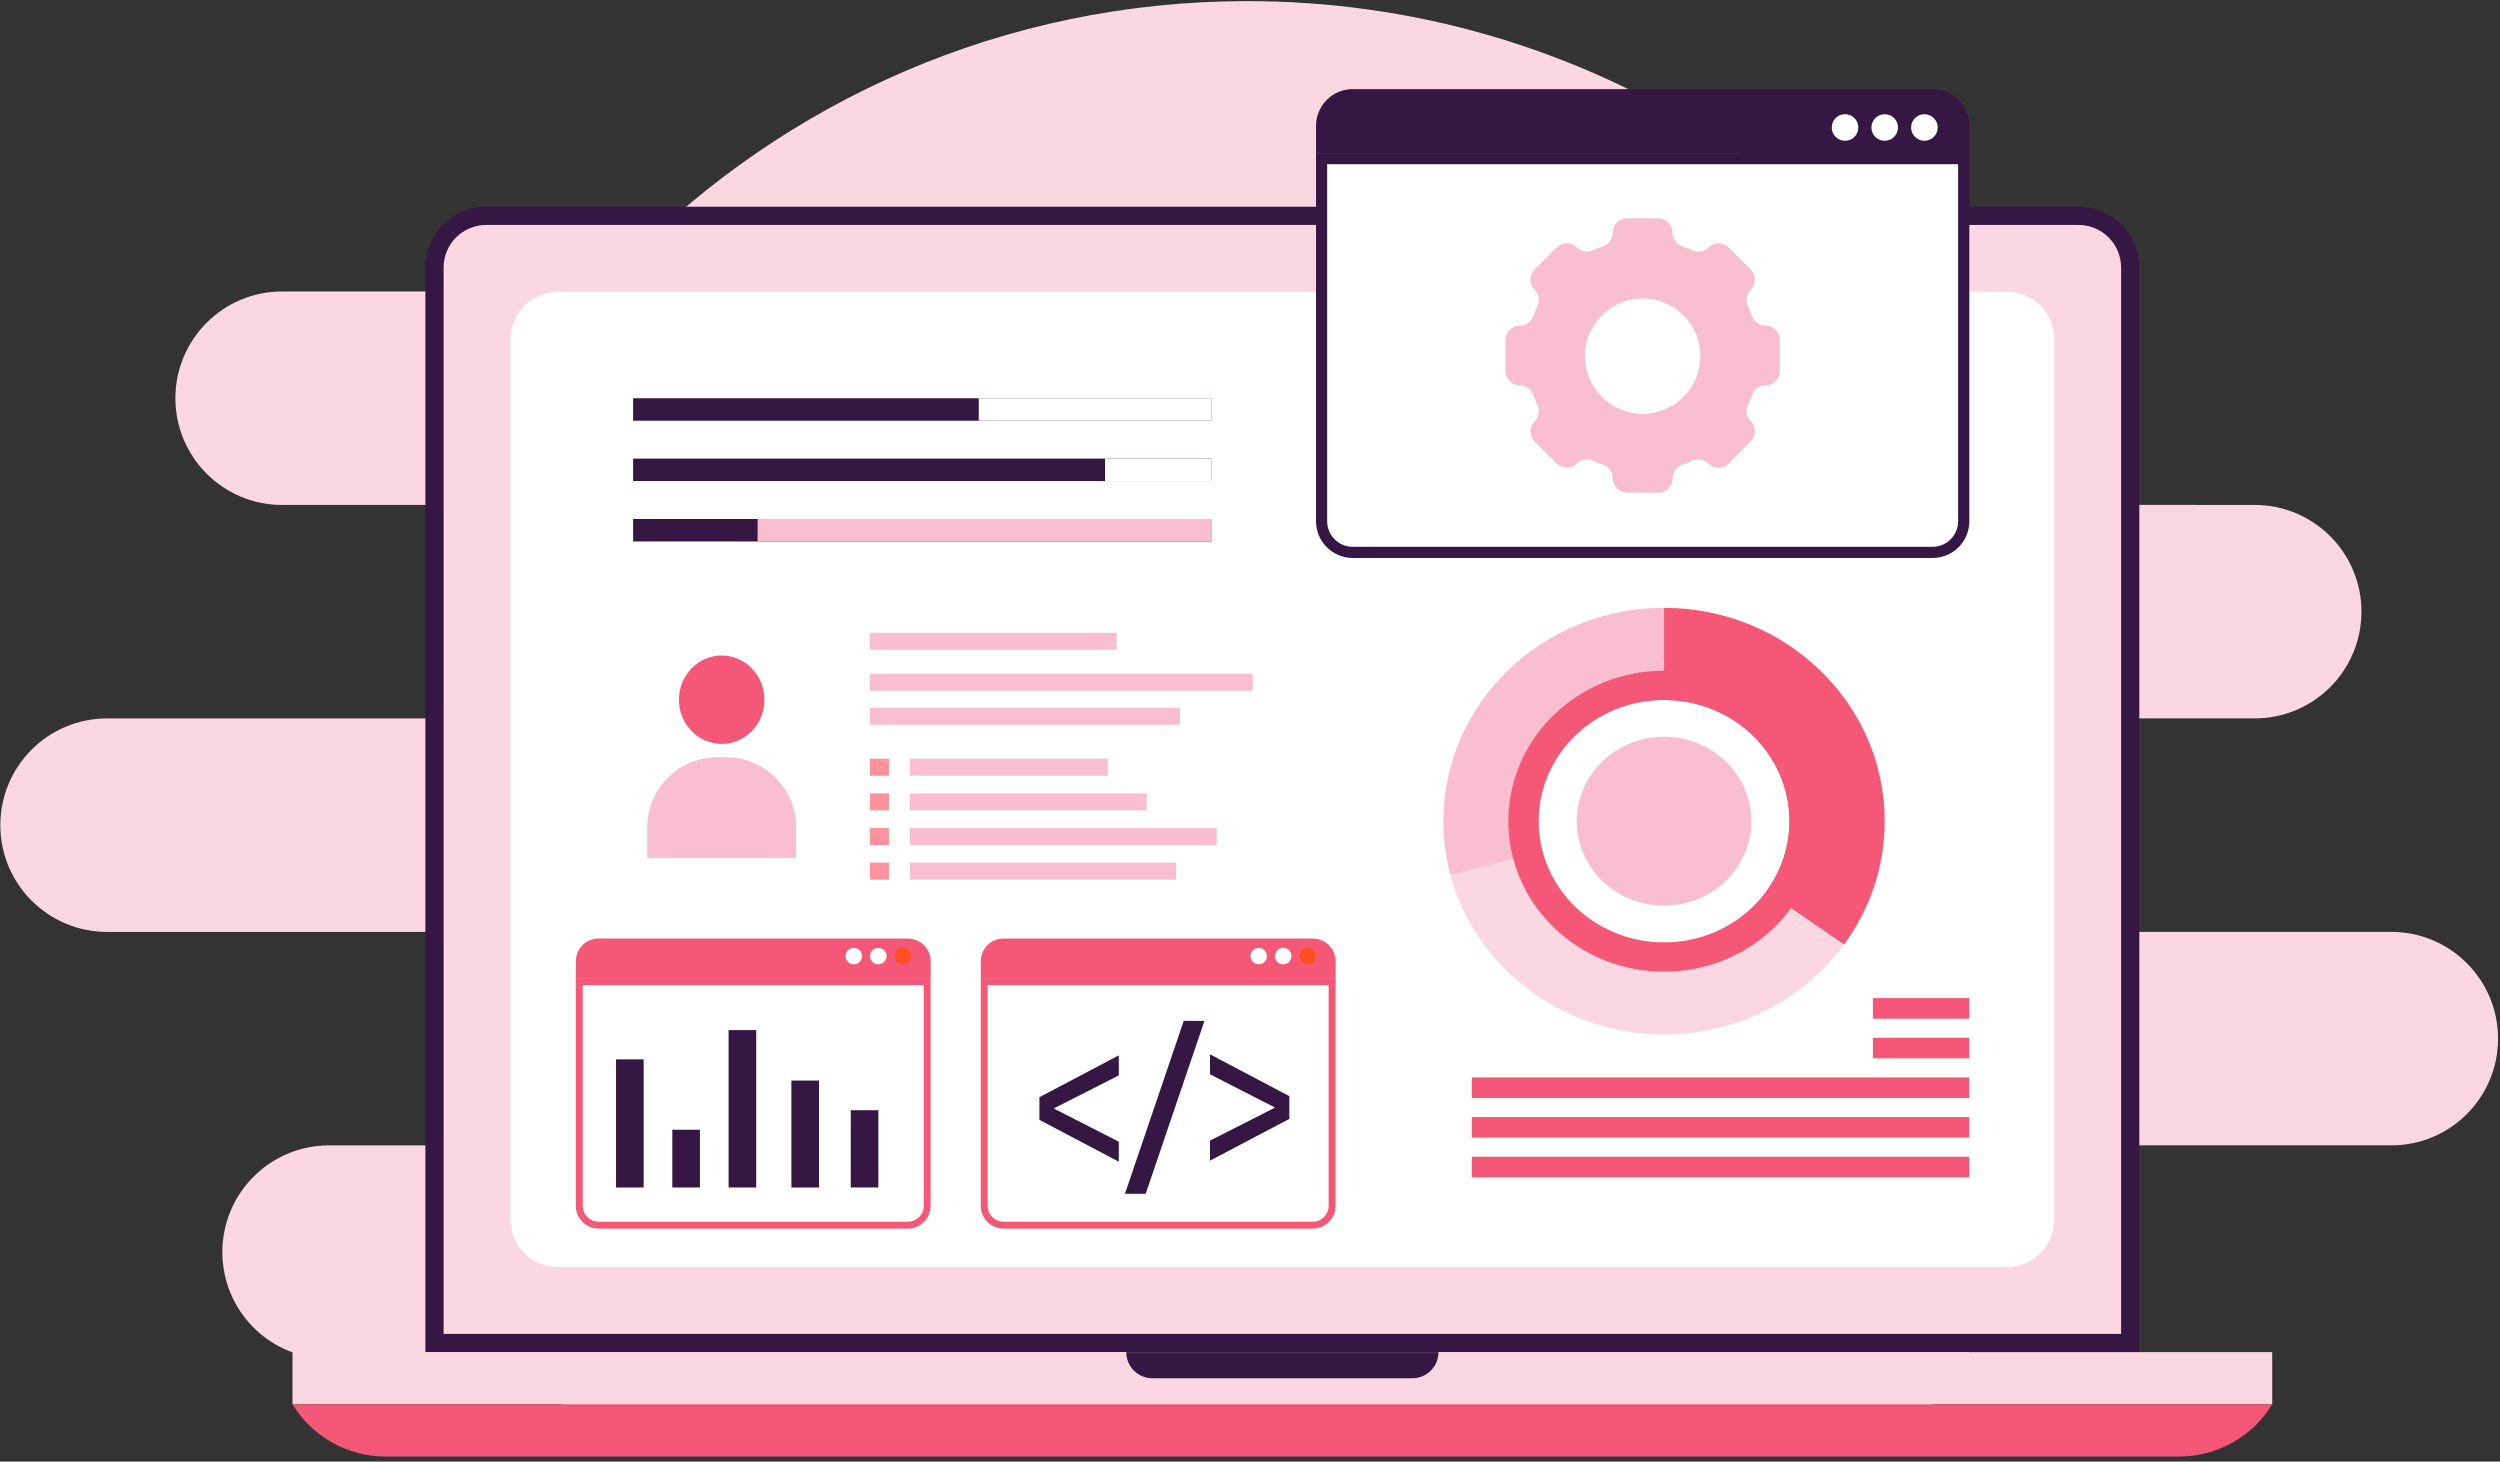 <svg width="1158" height="677" viewBox="0 0 1158 677" fill="none" xmlns="http://www.w3.org/2000/svg">
<rect x="0" y="0" width="1158" height="677" fill="#333333" stroke="none"/>
<path fill-rule="evenodd" clip-rule="evenodd" d="M274.943 668.1C269.047 661.378 263.374 654.454 257.927 647.344C249.286 636.064 235.885 629.451 221.68 629.451C194.268 629.422 152.435 629.422 152.435 629.422C125.129 629.422 102.995 607.288 102.995 579.982C102.995 552.676 125.132 530.538 152.435 530.538H308.672C335.978 530.538 358.116 508.405 358.116 481.098C358.116 453.792 335.978 431.659 308.672 431.659H49.596C22.29 431.659 0.153 409.521 0.153 382.215C0.153 354.909 22.287 332.772 49.596 332.772H227.591C254.897 332.772 277.034 310.638 277.034 283.332C277.034 256.026 254.897 233.892 227.591 233.892H130.685C103.379 233.892 81.242 211.755 81.242 184.448C81.242 157.142 103.379 135.005 130.685 135.005H257.781C270.144 135.005 281.984 129.993 290.589 121.118C363.581 46.675 465.26 0.518 577.64 0.518C729.922 0.518 862.559 85.276 930.909 210.132C938.921 224.753 954.271 233.844 970.947 233.844C1000.98 233.885 1044.37 233.885 1044.37 233.885C1071.68 233.885 1093.82 256.018 1093.82 283.324C1093.82 310.631 1071.68 332.764 1044.37 332.764H947.468C920.162 332.764 898.024 354.902 898.024 382.208C898.024 409.514 920.162 431.651 947.468 431.651H1107.66C1134.97 431.651 1157.1 453.789 1157.1 481.091C1157.1 508.397 1134.97 530.531 1107.66 530.531H990.96C972.573 530.531 955.978 541.556 948.842 558.502C931.943 598.782 908.673 635.738 880.31 668.093H274.943V668.1Z" fill="#FBD7E1"/>
<g clip-path="url(#clip0_3345_3759)">
<path d="M990.959 626.31H197.029V123.911C197.029 108.357 209.634 95.755 225.192 95.755H962.779C978.337 95.755 990.942 108.357 990.942 123.911V626.31H990.959Z" fill="#361643"/>
<path d="M205.478 617.864V123.911C205.478 113.039 214.317 104.202 225.192 104.202H962.779C973.654 104.202 982.493 113.039 982.493 123.911V617.864H205.478Z" fill="#FBD7E1"/>
<path d="M236.474 565.064V157.001C236.474 144.942 246.246 135.172 258.309 135.172H929.696C941.758 135.172 951.531 144.942 951.531 157.001V565.047C951.531 577.106 941.758 586.876 929.696 586.876H258.309C246.246 586.876 236.474 577.106 236.474 565.064Z" fill="white"/>
<path d="M1052.49 626.31H135.494V650.496H1052.49V626.31Z" fill="#FBD7E1"/>
<path d="M1009.37 674.665H178.621C161.011 674.665 144.673 665.507 135.494 650.496H1052.49C1043.32 665.507 1026.98 674.665 1009.37 674.665Z" fill="#F55877"/>
<path d="M654.206 638.403H533.783C527.098 638.403 521.686 632.993 521.686 626.31H666.302C666.302 632.993 660.89 638.403 654.206 638.403Z" fill="#361643"/>
<path d="M464.817 567.489C459.897 567.489 455.893 563.487 455.893 558.568V454.648H617.034V558.568C617.034 563.487 613.03 567.489 608.11 567.489H464.817Z" fill="white"/>
<path d="M615.439 456.26V558.568C615.439 562.605 612.148 565.895 608.11 565.895H464.817C460.779 565.895 457.488 562.605 457.488 558.568V456.26H615.439ZM618.646 453.054H454.298V558.568C454.298 564.386 459.015 569.084 464.817 569.084H608.11C613.929 569.084 618.629 564.369 618.629 558.568V453.054H618.646Z" fill="#F55877"/>
<path d="M618.646 445.252C618.646 439.434 613.929 434.736 608.127 434.736H464.834C459.015 434.736 454.315 439.451 454.315 445.252V453.054H618.663V445.252H618.646Z" fill="#F55877"/>
<path d="M586.852 442.861C586.852 444.964 585.138 446.677 583.035 446.677C580.931 446.677 579.217 444.964 579.217 442.861C579.217 440.757 580.931 439.044 583.035 439.044C585.138 439.044 586.852 440.757 586.852 442.861Z" fill="white"/>
<path d="M598.219 442.861C598.219 444.964 596.506 446.677 594.402 446.677C592.298 446.677 590.584 444.964 590.584 442.861C590.584 440.757 592.298 439.044 594.402 439.044C596.506 439.044 598.219 440.757 598.219 442.861Z" fill="white"/>
<path d="M609.586 442.861C609.586 444.964 607.872 446.677 605.768 446.677C603.665 446.677 601.951 444.964 601.951 442.861C601.951 440.757 603.665 439.044 605.768 439.044C607.889 439.044 609.586 440.757 609.586 442.861Z" fill="#FD4F23"/>
<path d="M518.225 498.136L488.077 513.435L518.225 528.835V538.096L481.46 518.726V508.211L518.225 488.841V498.136Z" fill="#361643"/>
<path d="M557.908 472.864L530.678 552.971H521.076L548.306 472.864H557.908Z" fill="#361643"/>
<path d="M560.47 528.327L590.618 513.028L560.47 497.627V488.367L597.235 507.736V518.252L560.47 537.621V528.327Z" fill="#361643"/>
<path d="M277.26 567.489C272.34 567.489 268.336 563.487 268.336 558.568V454.648H429.477V558.568C429.477 563.487 425.473 567.489 420.553 567.489H277.26Z" fill="white"/>
<path d="M427.882 456.26V558.568C427.882 562.605 424.591 565.895 420.553 565.895H277.26C273.222 565.895 269.931 562.605 269.931 558.568V456.26H427.882ZM431.072 453.054H266.725V558.568C266.725 564.386 271.441 569.084 277.243 569.084H420.536C426.356 569.084 431.055 564.369 431.055 558.568V453.054H431.072Z" fill="#F55877"/>
<path d="M431.072 445.252C431.072 439.434 426.356 434.736 420.553 434.736H277.26C271.441 434.736 266.742 439.451 266.742 445.252V453.054H431.089V445.252H431.072Z" fill="#F55877"/>
<path d="M399.278 442.861C399.278 444.964 397.565 446.677 395.461 446.677C393.357 446.677 391.644 444.964 391.644 442.861C391.644 440.757 393.357 439.044 395.461 439.044C397.565 439.044 399.278 440.757 399.278 442.861Z" fill="white"/>
<path d="M410.645 442.861C410.645 444.964 408.932 446.677 406.828 446.677C404.724 446.677 403.011 444.964 403.011 442.861C403.011 440.757 404.724 439.044 406.828 439.044C408.949 439.044 410.645 440.757 410.645 442.861Z" fill="white"/>
<path d="M422.029 442.861C422.029 444.964 420.316 446.677 418.212 446.677C416.108 446.677 414.395 444.964 414.395 442.861C414.395 440.757 416.108 439.044 418.212 439.044C420.316 439.044 422.029 440.757 422.029 442.861Z" fill="#FD4F23"/>
<path d="M285.346 490.701V550.047H298.138V490.701H285.346Z" fill="#361643"/>
<path d="M311.421 523.294V550.042H324.213V523.294H311.421Z" fill="#361643"/>
<path d="M337.488 477.145V550.043H350.28V477.145H337.488Z" fill="#361643"/>
<path d="M394.06 514.252V550.039H406.852V514.252H394.06Z" fill="#361643"/>
<path d="M366.576 500.509V550.052H379.368V500.509H366.576Z" fill="#361643"/>
<path d="M334.282 344.572C345.217 344.572 354.081 335.407 354.081 324.1C354.081 312.794 345.217 303.628 334.282 303.628C323.347 303.628 314.483 312.794 314.483 324.1C314.483 335.407 323.347 344.572 334.282 344.572Z" fill="#F55877"/>
<path d="M368.757 397.456H299.808V383.175C299.808 365.281 314.313 350.78 332.212 350.78H336.335C354.234 350.78 368.74 365.281 368.74 383.175V397.456H368.757Z" fill="#F9BECF"/>
<path d="M287.576 334.396H285.353V292.146H330.194V294.113H287.576V334.396Z" fill="white"/>
<path d="M382.279 410.72H337.438V408.752H380.056V368.47H382.279V410.72Z" fill="white"/>
<path d="M318.148 408.752H286.456V410.72H318.148V408.752Z" fill="white"/>
<path d="M382.278 303.629H380.056V294.113H349.297V292.146H382.278V303.629Z" fill="white"/>
<path d="M382.279 317.367H380.056V328.832H382.279V317.367Z" fill="white"/>
<path d="M517.224 293.13H402.926V300.983H517.224V293.13Z" fill="#F9BECF"/>
<path d="M580.218 312.126H402.926V319.979H580.218V312.126Z" fill="#F9BECF"/>
<path d="M546.541 327.849H402.926V335.702H546.541V327.849Z" fill="#F9BECF"/>
<path d="M411.765 351.441H402.926V359.294H411.765V351.441Z" fill="#FF929C"/>
<path d="M513.119 351.441H421.436V359.294H513.119V351.441Z" fill="#F9BECF"/>
<path d="M411.765 367.486H402.926V375.339H411.765V367.486Z" fill="#FF929C"/>
<path d="M531.153 367.486H421.436V375.339H531.153V367.486Z" fill="#F9BECF"/>
<path d="M411.765 383.531H402.926V391.384H411.765V383.531Z" fill="#FF929C"/>
<path d="M563.575 383.531H421.436V391.384H563.575V383.531Z" fill="#F9BECF"/>
<path d="M411.765 399.577H402.926V407.43H411.765V399.577Z" fill="#FF929C"/>
<path d="M544.743 399.577H421.436V407.43H544.743V399.577Z" fill="#F9BECF"/>
<path d="M626.603 255.867C618.646 255.867 612.182 249.405 612.182 241.45V73.486H909.592V241.45C909.592 249.405 903.128 255.867 895.171 255.867H626.603Z" fill="white"/>
<path d="M906.996 76.064V241.45C906.996 247.98 901.686 253.288 895.154 253.288H626.586C620.054 253.288 614.744 247.98 614.744 241.45V76.064H906.996ZM912.171 70.891H609.586V241.45C609.586 250.846 617.204 258.461 626.603 258.461H895.171C904.57 258.461 912.187 250.846 912.187 241.45V70.891H912.171Z" fill="#361643"/>
<path d="M912.171 58.289C912.171 48.892 904.553 41.277 895.171 41.277H626.603C617.204 41.277 609.586 48.892 609.586 58.289V70.891H912.171V58.289Z" fill="#361643"/>
<path d="M860.781 59.052C860.781 62.461 858.016 65.209 854.622 65.209C851.212 65.209 848.464 62.444 848.464 59.052C848.464 55.66 851.229 52.895 854.622 52.895C858.016 52.895 860.781 55.66 860.781 59.052Z" fill="white"/>
<path d="M879.155 59.052C879.155 62.461 876.39 65.209 872.996 65.209C869.586 65.209 866.838 62.444 866.838 59.052C866.838 55.66 869.603 52.895 872.996 52.895C876.407 52.895 879.155 55.66 879.155 59.052Z" fill="white"/>
<path d="M897.546 59.052C897.546 62.461 894.78 65.209 891.387 65.209C887.977 65.209 885.229 62.444 885.229 59.052C885.229 55.66 887.994 52.895 891.387 52.895C894.78 52.895 897.546 55.66 897.546 59.052Z" fill="white"/>
<path d="M912.17 535.79H681.741V545.322H912.17V535.79Z" fill="#F55877"/>
<path d="M912.17 517.421H681.741V526.953H912.17V517.421Z" fill="#F55877"/>
<path d="M912.17 499.052H681.741V508.584H912.17V499.052Z" fill="#F55877"/>
<path d="M912.17 480.684H867.533V490.216H912.17V480.684Z" fill="#F55877"/>
<path d="M912.17 462.315H867.533V471.847H912.17V462.315Z" fill="#F55877"/>
<path d="M561.064 184.478H293.259V194.875H561.064V184.478Z" fill="#361643"/>
<path d="M561.063 184.478H453.348V194.875H561.063V184.478Z" fill="white"/>
<path d="M561.064 212.43H293.259V222.827H561.064V212.43Z" fill="#361643"/>
<path d="M561.064 212.43H511.863V222.827H561.064V212.43Z" fill="white"/>
<path d="M561.064 240.398H293.259V250.812H561.064V240.398Z" fill="#361643"/>
<path d="M561.08 240.398H350.925V250.812H561.08V240.398Z" fill="#F9BECF"/>
<path d="M712.704 380.377C712.704 349.355 738.712 324.219 770.795 324.219V281.562C714.349 281.562 668.593 325.814 668.593 380.377C668.593 388.993 669.746 397.338 671.884 405.309L714.587 394.539C713.348 390.011 712.704 385.279 712.704 380.377Z" fill="#F9BECF"/>
<path d="M828.868 380.377C828.868 392.487 824.881 403.698 818.146 412.874L854.13 437.552C866.006 421.405 872.996 401.697 872.996 380.377C872.996 325.797 827.24 281.562 770.794 281.562V324.219C802.86 324.219 828.868 349.355 828.868 380.377Z" fill="#F55877"/>
<path d="M770.777 479.191C805.184 479.191 835.587 462.739 854.113 437.535L818.129 412.857C807.61 427.172 790.322 436.518 770.76 436.518C743.751 436.518 721.034 418.675 714.536 394.522L671.833 405.293C683.285 447.814 723.239 479.191 770.777 479.191Z" fill="#FBD7E1"/>
<path d="M770.778 310.667C730.959 310.667 698.673 341.876 698.673 380.377C698.673 418.878 730.959 450.086 770.778 450.086C810.597 450.086 842.882 418.878 842.882 380.377C842.882 341.876 810.614 310.667 770.778 310.667ZM770.778 436.534C738.696 436.534 712.687 411.398 712.687 380.377C712.687 349.355 738.696 324.219 770.778 324.219C802.86 324.219 828.869 349.355 828.869 380.377C828.869 411.398 802.86 436.534 770.778 436.534Z" fill="#F55877"/>
<path d="M811.241 380.377C811.241 401.968 793.138 419.489 770.795 419.489C748.451 419.489 730.348 401.985 730.348 380.377C730.348 358.786 748.451 341.265 770.795 341.265C793.121 341.265 811.241 358.786 811.241 380.377Z" fill="#F9BECF"/>
<path d="M258.971 162.785C258.971 162.785 258.954 162.785 258.903 162.802C258.92 162.802 258.954 162.802 258.971 162.819V162.785Z" fill="#384980"/>
<path d="M824.405 171.897V157.455C824.405 153.793 821.441 150.829 817.778 150.829C815.003 150.829 812.511 149.111 811.567 146.506C810.982 144.863 810.321 143.278 809.585 141.692C808.396 139.181 808.962 136.198 810.906 134.235C813.493 131.648 813.493 127.438 810.906 124.852L800.693 114.639C798.107 112.052 793.897 112.052 791.311 114.639C789.347 116.602 786.364 117.15 783.853 115.96C782.287 115.224 780.682 114.563 779.039 113.978C776.434 113.034 774.716 110.542 774.716 107.767C774.716 104.105 771.752 101.141 768.09 101.141H753.648C749.985 101.141 747.021 104.105 747.021 107.767C747.021 110.542 745.304 113.034 742.698 113.978C741.075 114.563 739.47 115.224 737.884 115.96C735.373 117.15 732.391 116.583 730.427 114.639C727.841 112.052 723.631 112.052 721.045 114.639L710.85 124.852C708.264 127.438 708.264 131.648 710.85 134.235C712.814 136.198 713.361 139.181 712.172 141.692C711.435 143.259 710.775 144.863 710.189 146.506C709.246 149.111 706.754 150.829 703.978 150.829C700.316 150.829 697.352 153.793 697.352 157.455V171.897C697.352 175.56 700.316 178.524 703.978 178.524C706.754 178.524 709.246 180.242 710.189 182.847C710.775 184.489 711.435 186.075 712.172 187.661C713.361 190.172 712.795 193.155 710.85 195.118C708.264 197.704 708.264 201.914 710.85 204.501L721.063 214.714C723.65 217.3 727.86 217.3 730.446 214.714C732.409 212.751 735.392 212.203 737.903 213.392C739.47 214.129 741.075 214.789 742.717 215.375C745.322 216.319 747.04 218.811 747.04 221.586C747.04 225.248 750.004 228.212 753.667 228.212H768.109C771.771 228.212 774.735 225.248 774.735 221.586C774.735 218.811 776.453 216.319 779.058 215.375C780.701 214.789 782.305 214.129 783.872 213.392C786.383 212.203 789.366 212.769 791.329 214.714C793.916 217.3 798.126 217.3 800.712 214.714L810.925 204.501C813.512 201.914 813.512 197.704 810.925 195.118C808.962 193.155 808.414 190.172 809.604 187.661C810.34 186.094 811.001 184.489 811.586 182.847C812.53 180.242 815.022 178.524 817.797 178.524C821.422 178.524 824.405 175.56 824.405 171.897ZM779.776 183.847C774.773 188.85 767.958 191.682 760.878 191.682C753.799 191.682 746.984 188.869 741.981 183.847C736.978 178.845 734.146 172.03 734.146 164.95C734.146 157.871 736.959 151.074 741.981 146.053C746.984 141.05 753.799 138.218 760.878 138.218C767.958 138.218 774.773 141.031 779.776 146.053C784.779 151.055 787.61 157.871 787.61 164.95C787.591 172.03 784.779 178.826 779.776 183.847Z" fill="#F9BECF"/>
</g>
<defs>
<clipPath id="clip0_3345_3759">
<rect width="917" height="635" fill="white" transform="translate(135.494 41.277)"/>
</clipPath>
</defs>
</svg>
